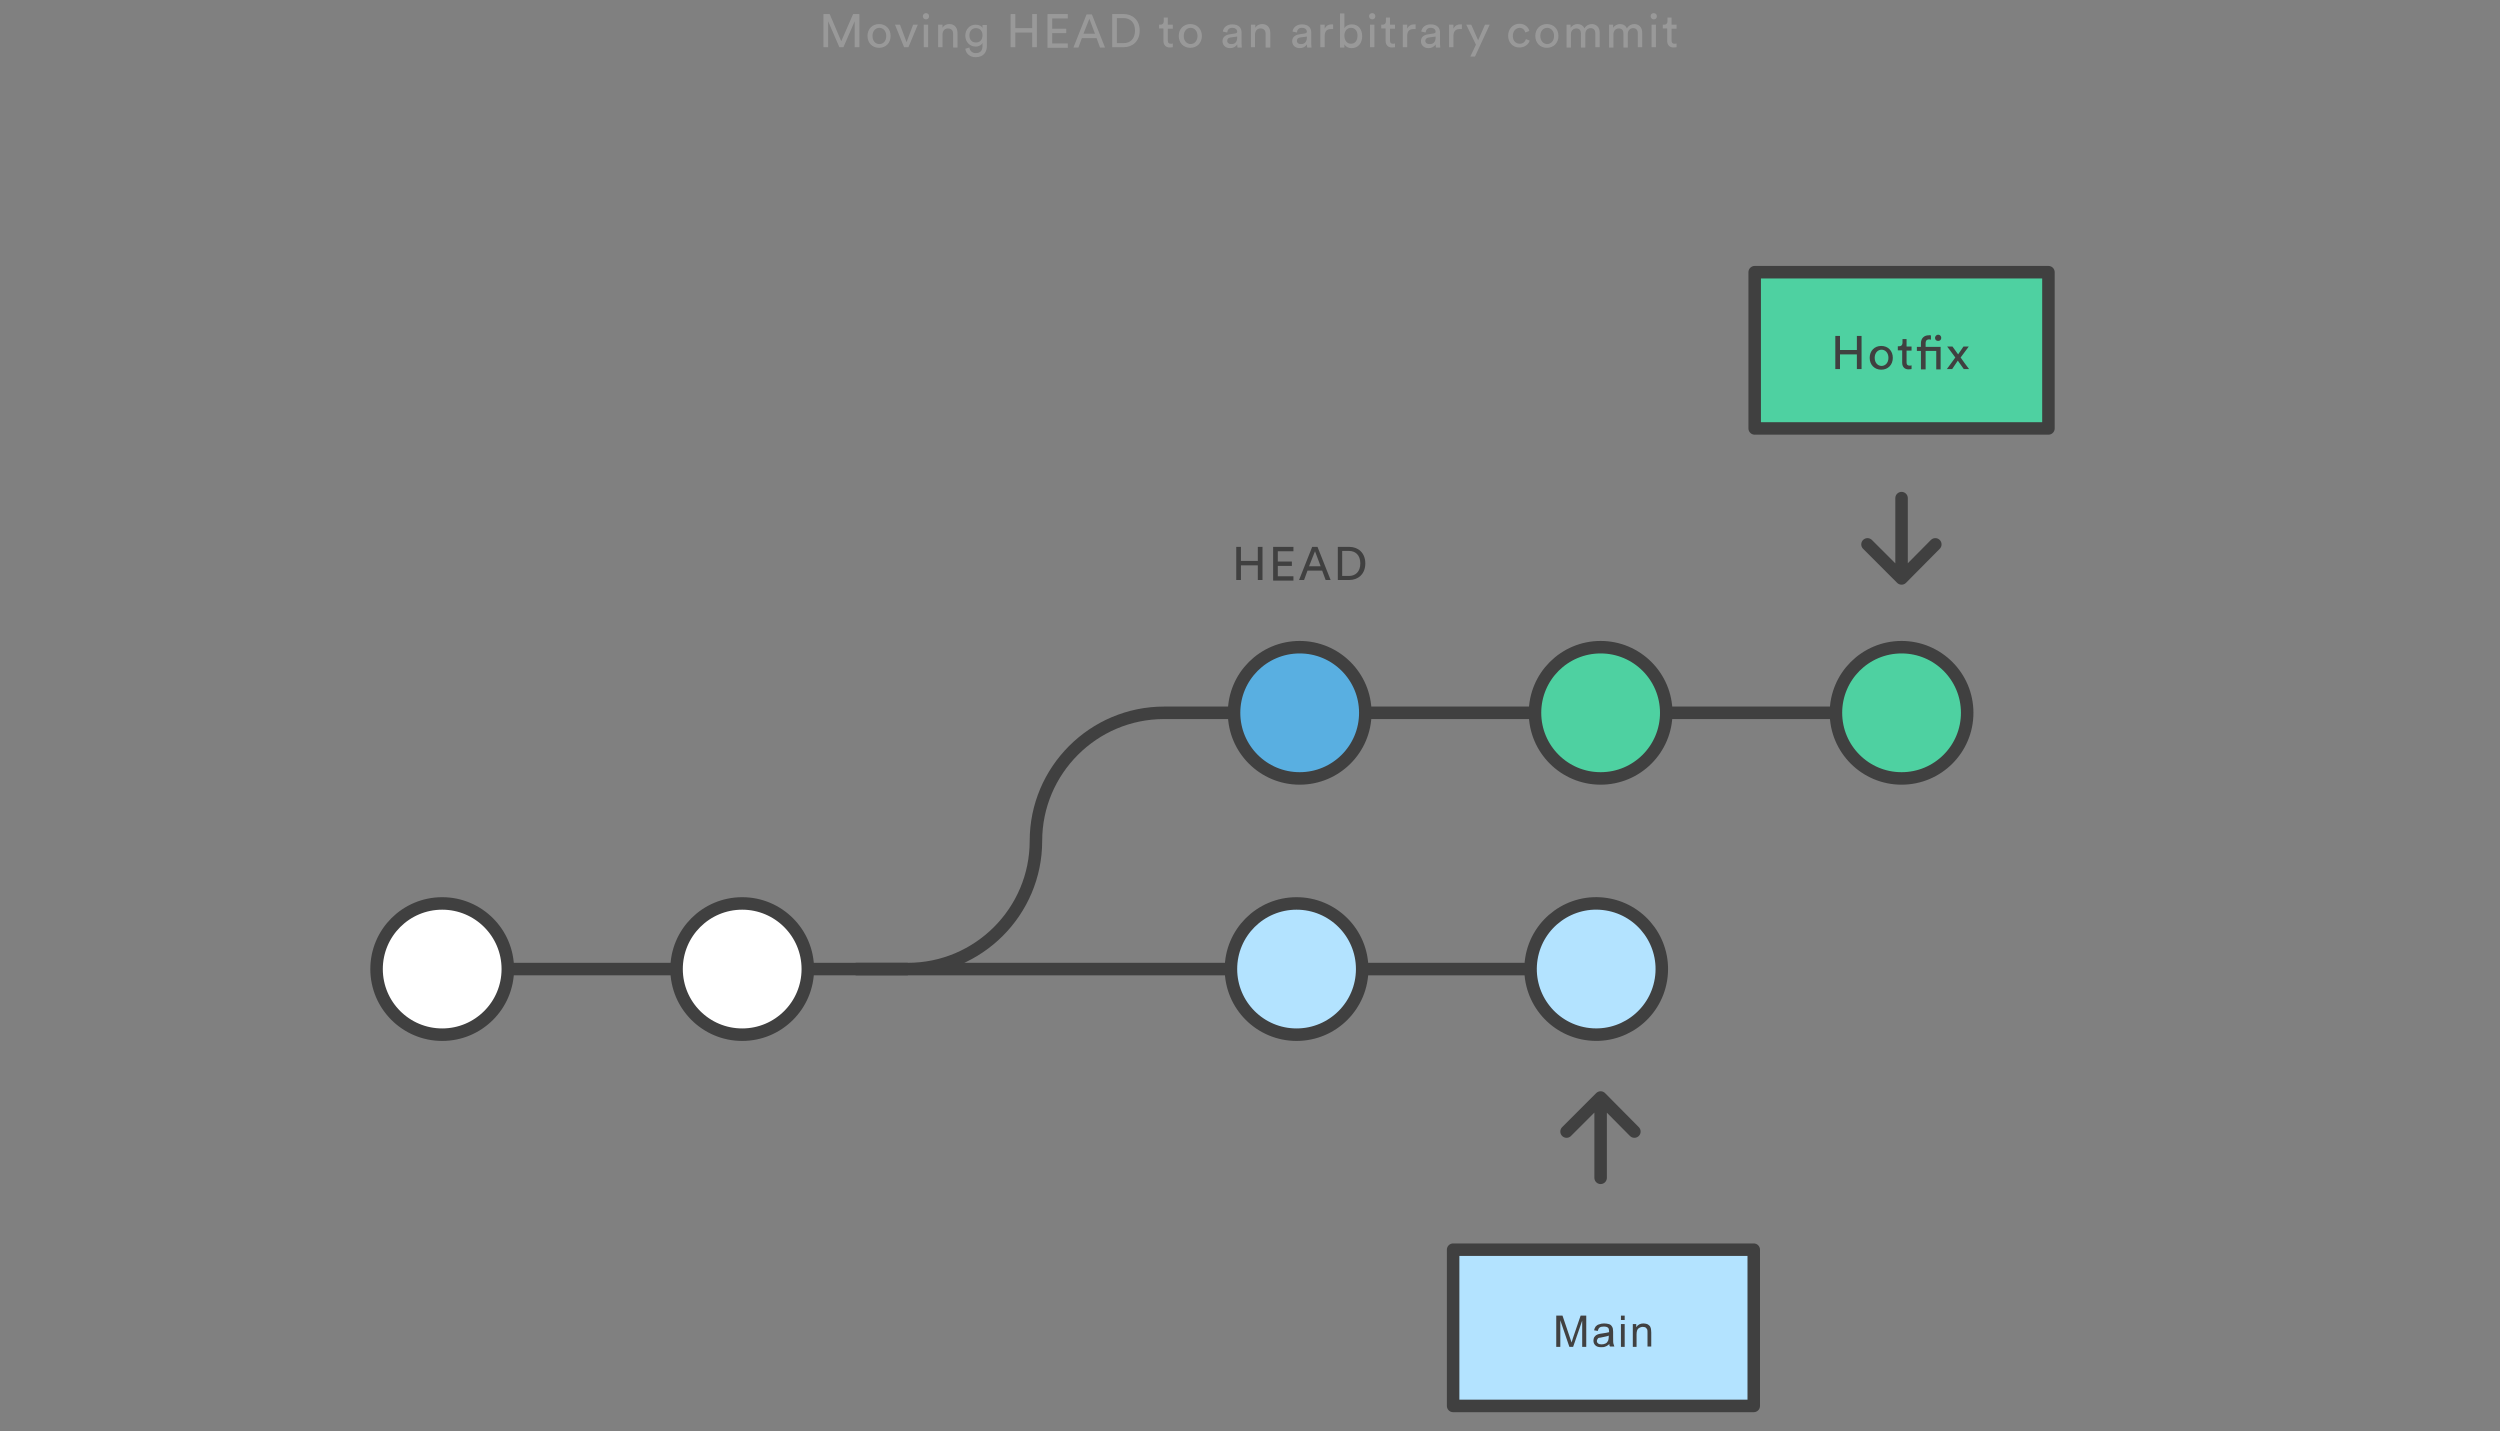 <?xml version="1.0" encoding="utf-8"?>
<!-- Generator: Adobe Illustrator 25.2.3, SVG Export Plug-In . SVG Version: 6.00 Build 0)  -->
<svg version="1.1" id="Lager_1" xmlns="http://www.w3.org/2000/svg" xmlns:xlink="http://www.w3.org/1999/xlink" x="0px" y="0px"
	 viewBox="0 0 800 458" style="enable-background:new 0 0 800 458;" xml:space="preserve">
<rect x="0" y="0" width="800" height="458" fill="#808080" stroke="none"/>
<style type="text/css">
	.st0{fill:#999999;}
	.st1{fill:none;stroke:#404040;stroke-width:4;stroke-miterlimit:10;}
	.st2{fill:#59AFE1;stroke:#404040;stroke-width:4;stroke-linejoin:round;stroke-miterlimit:10;}
	.st3{fill:#4ED1A1;stroke:#404040;stroke-width:4;stroke-miterlimit:10;}
	.st4{fill:#FFFFFF;stroke:#404040;stroke-width:4;stroke-miterlimit:10;}
	.st5{fill:#B3E3FF;stroke:#404040;stroke-width:4;stroke-linejoin:round;stroke-miterlimit:10;}
	.st6{fill:#4ED1A1;stroke:#404040;stroke-width:4;stroke-linecap:round;stroke-linejoin:round;stroke-miterlimit:10;}
	.st7{fill:#404040;}
	.st8{fill:none;stroke:#404040;stroke-width:4;stroke-linecap:round;stroke-linejoin:round;stroke-miterlimit:10;}
	.st9{fill:#B3E3FF;stroke:#404040;stroke-width:4;stroke-linecap:round;stroke-linejoin:round;stroke-miterlimit:10;}
	.st10{fill:#414141;}
</style>
<path class="st0" d="M273.5,15.1V6.8l-3.6,8.3h-1.3L265,6.8v8.3h-1.5V4.5h2l3.7,8.7l3.8-8.7h2v10.6H273.5z M285,11.5
	c0,2.2-1.5,3.8-3.7,3.8s-3.7-1.6-3.7-3.8s1.5-3.8,3.7-3.8S285,9.3,285,11.5z M283.6,11.5c0-1.7-1.1-2.6-2.2-2.6s-2.2,0.9-2.2,2.6
	s1,2.6,2.2,2.6S283.6,13.2,283.6,11.5z M290.7,15.1h-1.4l-2.9-7.2h1.6l2.1,5.6l2.1-5.6h1.5L290.7,15.1L290.7,15.1z M296.3,4.2
	c0.6,0,1,0.4,1,1s-0.4,1-1,1s-1-0.5-1-1C295.3,4.6,295.8,4.2,296.3,4.2z M295.6,15.1V7.9h1.4v7.2H295.6z M301.6,15.1h-1.4V7.9h1.4v1
	c0.5-0.9,1.4-1.2,2.2-1.2c1.7,0,2.6,1.2,2.6,2.9v4.6H305v-4.3c0-1-0.4-1.8-1.7-1.8c-1.1,0-1.7,0.9-1.7,2V15.1z M310.2,15.2
	c0.1,1,0.9,1.8,2,1.8c1.5,0,2.2-0.8,2.2-2.3v-1c-0.3,0.7-1.1,1.2-2.2,1.2c-1.9,0-3.3-1.5-3.3-3.5c0-1.9,1.3-3.5,3.3-3.5
	c1.1,0,1.9,0.4,2.2,1.1V8h1.4v6.7c0,1.8-0.9,3.6-3.6,3.6c-1.8,0-3.1-1.1-3.3-2.7C308.9,15.6,310.2,15.2,310.2,15.2z M314.4,11.3
	c0-1.4-0.8-2.3-2.1-2.3c-1.2,0-2.1,0.9-2.1,2.3s0.8,2.3,2.1,2.3S314.4,12.7,314.4,11.3z M330.3,15.1v-4.7h-5.4v4.7h-1.5V4.5h1.5V9
	h5.4V4.5h1.5v10.6H330.3z M335.2,15.1V4.5h6.5v1.4h-5v3.3h4.5v1.4h-4.5v3.3h5v1.4h-6.5V15.1z M350.9,12.2h-4.7l-1.1,3h-1.6l4.2-10.6
	h1.7l4.2,10.6H352L350.9,12.2z M346.7,10.8h3.7L348.6,6L346.7,10.8L346.7,10.8z M355.9,15.1V4.5h3.7c2.7,0,5.1,1.8,5.1,5.3
	s-2.4,5.3-5.1,5.3H355.9z M359.6,13.8c2,0,3.6-1.3,3.6-4s-1.6-4-3.6-4h-2.2v8H359.6z M373.7,7.9h1.6v1.3h-1.6V13c0,0.7,0.3,1,1,1
	c0.2,0,0.4,0,0.6-0.1v1.2c-0.1,0-0.5,0.1-1,0.1c-1.2,0-2-0.8-2-2.1v-4h-1.4V7.9h0.4c0.8,0,1.1-0.5,1.1-1.1V5.6h1.3
	C373.7,5.6,373.7,7.9,373.7,7.9z M384.6,11.5c0,2.2-1.5,3.8-3.7,3.8s-3.7-1.6-3.7-3.8s1.5-3.8,3.7-3.8S384.6,9.3,384.6,11.5z
	 M383.2,11.5c0-1.7-1.1-2.6-2.2-2.6s-2.2,0.9-2.2,2.6s1.1,2.6,2.2,2.6S383.2,13.2,383.2,11.5z M393.4,11l1.9-0.3
	c0.4-0.1,0.6-0.3,0.6-0.5c0-0.7-0.5-1.3-1.6-1.3c-1,0-1.5,0.6-1.6,1.5l-1.4-0.3c0.2-1.4,1.4-2.3,3-2.3c2.2,0,3,1.2,3,2.6V14
	c0,0.6,0.1,1,0.1,1.2H396c0-0.2-0.1-0.5-0.1-1c-0.3,0.5-1,1.2-2.3,1.2c-1.5,0-2.4-1-2.4-2.2C391.2,11.9,392.1,11.2,393.4,11
	L393.4,11z M395.9,12v-0.3l-2.2,0.3c-0.6,0.1-1,0.4-1,1.1c0,0.5,0.4,1,1.2,1C395,14.2,395.9,13.6,395.9,12z M401.7,15.1h-1.4V7.9
	h1.4v1c0.5-0.9,1.4-1.2,2.2-1.2c1.7,0,2.6,1.2,2.6,2.9v4.6H405v-4.3c0-1-0.4-1.8-1.7-1.8c-1.1,0-1.7,0.9-1.7,2v4H401.7z M415.7,11
	l1.9-0.3c0.4-0.1,0.6-0.3,0.6-0.5c0-0.7-0.5-1.3-1.6-1.3c-1,0-1.5,0.6-1.6,1.5l-1.4-0.3c0.2-1.4,1.4-2.3,3-2.3c2.2,0,3,1.2,3,2.6V14
	c0,0.6,0.1,1,0.1,1.2h-1.4c0-0.2-0.1-0.5-0.1-1c-0.3,0.5-1,1.2-2.3,1.2c-1.5,0-2.4-1-2.4-2.2C413.5,11.9,414.4,11.2,415.7,11
	L415.7,11z M418.2,12v-0.3L416,12c-0.6,0.1-1,0.4-1,1.1c0,0.5,0.4,1,1.2,1C417.2,14.2,418.2,13.6,418.2,12z M426.5,9.3h-0.6
	c-1.2,0-2,0.6-2,2.2v3.6h-1.4V7.9h1.4v1.3c0.5-1.1,1.4-1.4,2.2-1.4h0.5v1.5L426.5,9.3z M428.8,15.1V4.3h1.4V9
	c0.3-0.6,1.2-1.2,2.4-1.2c2.2,0,3.3,1.7,3.3,3.8s-1.2,3.8-3.4,3.8c-1.1,0-1.9-0.5-2.3-1.2v1h-1.4V15.1z M432.3,8.9
	c-1.2,0-2.1,1-2.1,2.5c0,1.6,0.9,2.6,2.1,2.6c1.3,0,2.1-1,2.1-2.6C434.4,9.9,433.6,8.9,432.3,8.9z M439.1,4.2c0.6,0,1,0.4,1,1
	s-0.4,1-1,1s-1-0.5-1-1C438.1,4.6,438.5,4.2,439.1,4.2z M438.4,15.1V7.9h1.4v7.2H438.4z M444.8,7.9h1.6v1.3h-1.6V13c0,0.7,0.3,1,1,1
	c0.2,0,0.4,0,0.6-0.1v1.2c-0.1,0-0.5,0.1-1,0.1c-1.2,0-2-0.8-2-2.1v-4H442V7.9h0.4c0.8,0,1.1-0.5,1.1-1.1V5.6h1.3V7.9z M452.9,9.3
	h-0.6c-1.2,0-2,0.6-2,2.2v3.6h-1.4V7.9h1.4v1.3c0.5-1.1,1.4-1.4,2.2-1.4h0.5v1.5L452.9,9.3z M456.9,11l1.9-0.3
	c0.4-0.1,0.6-0.3,0.6-0.5c0-0.7-0.5-1.3-1.6-1.3c-1,0-1.5,0.6-1.6,1.5l-1.4-0.3c0.2-1.4,1.4-2.3,3-2.3c2.2,0,3,1.2,3,2.6V14
	c0,0.6,0.1,1,0.1,1.2h-1.4c0-0.2-0.1-0.5-0.1-1c-0.3,0.5-1,1.2-2.3,1.2c-1.5,0-2.4-1-2.4-2.2C454.7,11.9,455.6,11.2,456.9,11
	L456.9,11z M459.4,12v-0.3l-2.2,0.3c-0.6,0.1-1.1,0.4-1.1,1.1c0,0.5,0.4,1,1.2,1C458.5,14.2,459.4,13.6,459.4,12z M467.7,9.3h-0.6
	c-1.2,0-2,0.6-2,2.2v3.6h-1.4V7.9h1.4v1.3c0.5-1.1,1.4-1.4,2.2-1.4h0.5v1.5L467.7,9.3z M470.5,18.1l1.8-3.8l-3.1-6.4h1.6l2.2,5
	l2.2-5h1.5L472,18.1C472,18.1,470.5,18.1,470.5,18.1z M484.1,11.5c0,1.6,1,2.5,2.2,2.5c1.3,0,1.8-0.9,2-1.5l1.2,0.5
	c-0.3,1-1.4,2.2-3.3,2.2c-2.1,0-3.6-1.6-3.6-3.8s1.6-3.8,3.6-3.8c1.9,0,2.9,1.2,3.2,2.3l-1.3,0.5c-0.2-0.7-0.7-1.5-1.9-1.5
	C485.2,9,484.1,9.8,484.1,11.5L484.1,11.5z M498.7,11.5c0,2.2-1.5,3.8-3.7,3.8s-3.7-1.6-3.7-3.8s1.5-3.8,3.7-3.8
	S498.7,9.3,498.7,11.5z M497.3,11.5c0-1.7-1.1-2.6-2.2-2.6s-2.2,0.9-2.2,2.6s1.1,2.6,2.2,2.6S497.3,13.2,497.3,11.5z M501.3,15.1
	V7.9h1.3v1c0.5-0.8,1.4-1.2,2.2-1.2c0.9,0,1.8,0.4,2.2,1.4c0.6-1,1.5-1.4,2.4-1.4c1.3,0,2.5,0.9,2.5,2.7v4.7h-1.4v-4.5
	c0-0.9-0.5-1.6-1.5-1.6s-1.7,0.8-1.7,1.8v4.4h-1.4v-4.5c0-0.9-0.4-1.6-1.5-1.6c-1,0-1.7,0.8-1.7,1.8v4.3h-1.4V15.1z M514.9,15.1V7.9
	h1.3v1c0.5-0.8,1.4-1.2,2.2-1.2c0.9,0,1.8,0.4,2.2,1.4c0.6-1,1.5-1.4,2.4-1.4c1.3,0,2.5,0.9,2.5,2.7v4.7h-1.4v-4.5
	c0-0.9-0.5-1.6-1.5-1.6s-1.7,0.8-1.7,1.8v4.4h-1.4v-4.5c0-0.9-0.4-1.6-1.5-1.6c-1,0-1.7,0.8-1.7,1.8v4.3h-1.4L514.9,15.1z
	 M529.2,4.2c0.6,0,1,0.4,1,1s-0.4,1-1,1s-1-0.5-1-1C528.2,4.6,528.6,4.2,529.2,4.2z M528.5,15.1V7.9h1.4v7.2H528.5z M534.9,7.9h1.6
	v1.3h-1.6V13c0,0.7,0.3,1,1,1c0.2,0,0.4,0,0.6-0.1v1.2c-0.1,0-0.5,0.1-1,0.1c-1.2,0-2-0.8-2-2.1v-4h-1.4V7.9h0.4
	c0.8,0,1.1-0.5,1.1-1.1V5.6h1.3L534.9,7.9L534.9,7.9z"/>
<path class="st1" d="M273.8,310.1h216.1 M331.5,269.1c0,22.6-18.4,41-41,41 M331.5,269.1c0-22.6,18.4-41,41-41h214.9"/>
<circle class="st2" cx="415.9" cy="228.1" r="21"/>
<circle class="st3" cx="512.2" cy="228.1" r="21"/>
<circle class="st3" cx="608.5" cy="228.1" r="21"/>
<path class="st1" d="M120.5,310.1h170"/>
<circle class="st4" cx="141.5" cy="310.1" r="21"/>
<circle class="st4" cx="237.5" cy="310.1" r="21"/>
<circle class="st5" cx="414.9" cy="310.1" r="21"/>
<ellipse transform="matrix(0.16 -0.987 0.987 0.16 122.967 764.731)" class="st5" cx="510.9" cy="310.1" rx="21" ry="21"/>
<path class="st6" d="M561.5,87.1h94v50h-94V87.1z"/>
<path class="st7" d="M594.2,118.1v-4.7h-5.4v4.7h-1.5v-10.6h1.5v4.5h5.4v-4.5h1.5v10.6H594.2z M605.7,114.5c0,2.2-1.5,3.8-3.7,3.8
	s-3.7-1.6-3.7-3.8c0-2.2,1.5-3.8,3.7-3.8S605.7,112.3,605.7,114.5z M604.3,114.5c0-1.7-1.1-2.6-2.2-2.6s-2.2,0.9-2.2,2.6
	s1.1,2.6,2.2,2.6S604.3,116.2,604.3,114.5z M610.1,110.9h1.6v1.3h-1.6v3.8c0,0.7,0.3,1,1,1c0.2,0,0.4,0,0.6-0.1v1.2
	c-0.1,0-0.5,0.1-1,0.1c-1.2,0-2-0.8-2-2.1v-4h-1.4v-1.3h0.4c0.8,0,1.1-0.5,1.1-1.1v-1.2h1.3L610.1,110.9L610.1,110.9z M617.9,107.4
	v1.3c-0.1,0-0.3-0.1-0.6-0.1c-0.5,0-1.1,0.2-1.1,1.2v1.2h4.8v7.2h-1.4v-5.9h-3.4v5.9h-1.5v-5.9h-1.3V111h1.3v-1.2
	c0-1.6,1.1-2.5,2.4-2.5C617.6,107.2,617.9,107.3,617.9,107.4z M620.2,107.1c0.6,0,1,0.5,1,1c0,0.6-0.4,1-1,1s-1-0.4-1-1
	C619.2,107.6,619.7,107.1,620.2,107.1z M625.7,114.4l-2.6-3.5h1.7l1.8,2.5l1.7-2.5h1.7l-2.6,3.5c0.4,0.6,2.2,3.1,2.7,3.7h-1.7
	l-1.9-2.7l-1.8,2.7H623L625.7,114.4L625.7,114.4z"/>
<path class="st8" d="M608.5,182.9v-23.5 M619.3,174.2l-10.8,10.9l-10.9-10.9"/>
<path class="st8" d="M512.2,353.4v23.5 M501.3,362.1l10.9-10.9l10.8,10.9"/>
<path class="st7" d="M402.5,185.6v-4.7h-5.4v4.7h-1.5V175h1.5v4.5h5.4V175h1.5v10.6H402.5z M407.4,185.6V175h6.5v1.4h-5v3.3h4.5v1.4
	h-4.5v3.3h5v1.4h-6.5V185.6z M423.1,182.6h-4.7l-1.1,3h-1.6l4.2-10.6h1.7l4.2,10.6h-1.6L423.1,182.6z M418.9,181.2h3.7l-1.8-4.8
	L418.9,181.2L418.9,181.2z M428.1,185.6V175h3.7c2.7,0,5.1,1.8,5.1,5.3s-2.4,5.3-5.1,5.3H428.1z M431.7,184.3c2,0,3.6-1.3,3.6-4
	s-1.6-4-3.6-4h-2.2v8H431.7z"/>
<g>
	<path class="st9" d="M465,399.9h96.2v50H465V399.9z"/>
	<g>
		<path class="st10" d="M498,431v-10h2l2.4,7.1c0.2,0.7,0.4,1.2,0.5,1.5c0.1-0.4,0.3-0.9,0.5-1.6l2.4-7h1.8v10h-1.3v-8.4l-2.9,8.4
			h-1.2l-2.9-8.5v8.5H498z"/>
		<path class="st10" d="M515,430.1c-0.5,0.4-0.9,0.7-1.3,0.8c-0.4,0.2-0.9,0.2-1.4,0.2c-0.8,0-1.4-0.2-1.8-0.6
			c-0.4-0.4-0.6-0.9-0.6-1.5c0-0.4,0.1-0.7,0.2-1c0.2-0.3,0.4-0.5,0.6-0.7c0.3-0.2,0.6-0.3,0.9-0.4c0.2-0.1,0.6-0.1,1.1-0.2
			c1-0.1,1.7-0.3,2.2-0.4c0-0.2,0-0.3,0-0.3c0-0.5-0.1-0.9-0.3-1.1c-0.3-0.3-0.8-0.4-1.4-0.4c-0.6,0-1,0.1-1.3,0.3
			c-0.3,0.2-0.5,0.6-0.6,1.1l-1.2-0.2c0.1-0.5,0.3-0.9,0.5-1.2c0.3-0.3,0.6-0.6,1.1-0.7c0.5-0.2,1-0.3,1.6-0.3s1.1,0.1,1.5,0.2
			s0.7,0.3,0.9,0.6c0.2,0.2,0.3,0.5,0.4,0.8c0,0.2,0.1,0.6,0.1,1.1v1.6c0,1.1,0,1.9,0.1,2.2s0.2,0.6,0.3,0.9h-1.3
			C515,430.8,515,430.5,515,430.1z M514.8,427.4c-0.4,0.2-1.1,0.3-2,0.5c-0.5,0.1-0.9,0.2-1.1,0.2c-0.2,0-0.4,0.2-0.5,0.4
			c-0.1,0.2-0.2,0.4-0.2,0.6c0,0.3,0.1,0.6,0.4,0.8c0.2,0.2,0.6,0.3,1.1,0.3s0.9-0.1,1.3-0.3c0.4-0.2,0.6-0.5,0.8-0.9
			c0.1-0.3,0.2-0.7,0.2-1.2V427.4L514.8,427.4z"/>
		<path class="st10" d="M518.7,422.4V421h1.2v1.4H518.7z M518.7,431v-7.3h1.2v7.3H518.7z"/>
		<path class="st10" d="M522.5,431v-7.3h1.1v1c0.5-0.8,1.3-1.2,2.3-1.2c0.4,0,0.8,0.1,1.2,0.2c0.4,0.2,0.6,0.4,0.8,0.6
			s0.3,0.6,0.4,0.9c0,0.2,0.1,0.6,0.1,1.2v4.5h-1.2v-4.4c0-0.5,0-0.9-0.1-1.1s-0.3-0.4-0.5-0.6c-0.2-0.1-0.5-0.2-0.9-0.2
			c-0.5,0-1,0.2-1.4,0.5s-0.6,1-0.6,1.9v4H522.5L522.5,431z"/>
	</g>
</g>
</svg>
